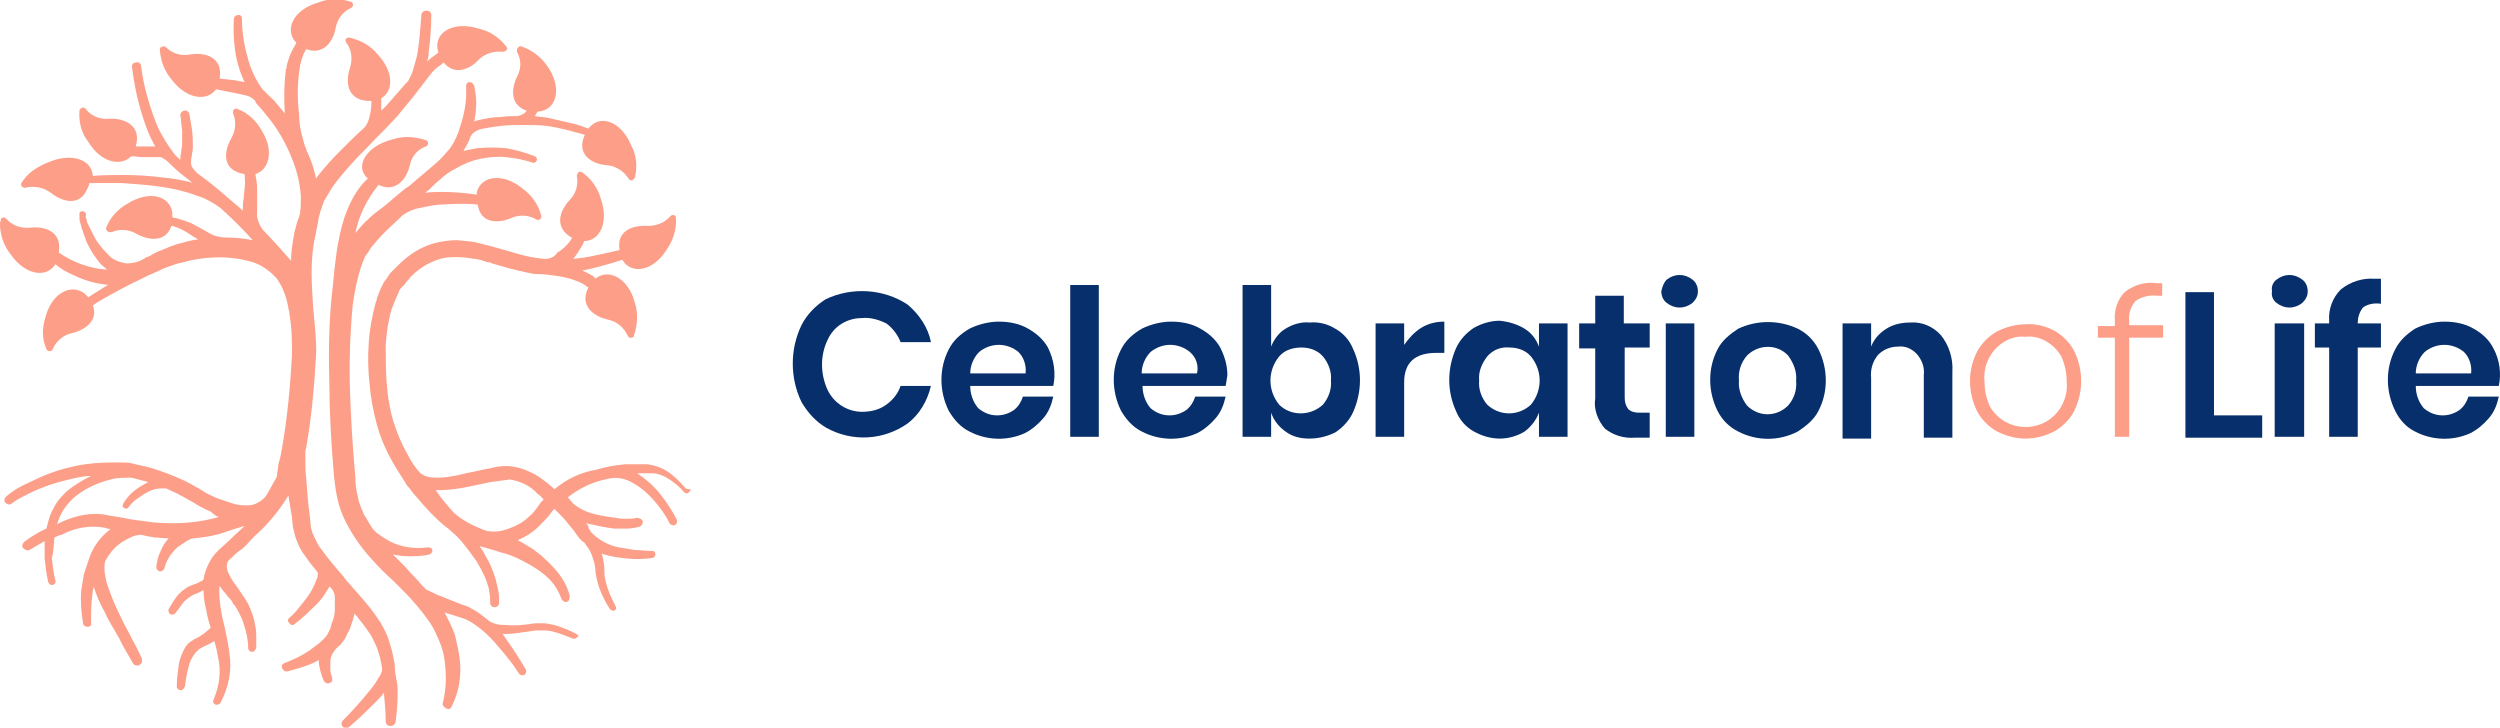 <?xml version="1.0" encoding="utf-8"?>
<!-- Generator: Adobe Illustrator 24.2.3, SVG Export Plug-In . SVG Version: 6.00 Build 0)  -->
<svg version="1.1" id="Layer_1" xmlns="http://www.w3.org/2000/svg" xmlns:xlink="http://www.w3.org/1999/xlink" x="0px" y="0px"
	 viewBox="0 0 280 81.5" style="enable-background:new 0 0 280 81.5;" xml:space="preserve">
<style type="text/css">
	.st0{fill:#072F6B;}
	.st1{fill:#FC9E88;}
</style>
<g id="Group_10279" transform="translate(0 0)">
	<g id="Group_6" transform="translate(88.766 30.822)">
		<g id="Group_5">
			<path id="Path_38" class="st0" d="M12.9,3.3c1.3,1.1,2.3,2.6,2.6,4.2h-3.4c-0.3-0.8-0.9-1.6-1.6-2.1C9.7,5,8.7,4.7,7.8,4.8
				c-1.7,0-3.2,0.9-3.9,2.5C3.1,9,3.1,11,3.9,12.8c0.7,1.5,2.2,2.5,3.9,2.5c0.9,0,1.9-0.2,2.7-0.8c0.7-0.5,1.3-1.2,1.6-2.1h3.4
				c-0.4,1.7-1.3,3.2-2.6,4.2c-2.7,1.9-6.2,2.1-9.1,0.5c-1.2-0.7-2.1-1.7-2.8-2.9c-1.3-2.7-1.3-5.9,0-8.6c0.6-1.2,1.6-2.2,2.7-2.9
				C6.6,1.3,10.2,1.5,12.9,3.3z"/>
			<path id="Path_39" class="st0" d="M29.2,12.4h-9.3c0,0.9,0.3,1.8,0.9,2.5c0.6,0.5,1.3,0.8,2.1,0.8c0.7,0,1.3-0.2,1.9-0.6
				c0.5-0.4,0.8-0.9,1-1.5h3.4c-0.2,0.9-0.5,1.7-1.1,2.4c-0.6,0.7-1.3,1.3-2.1,1.7c-2,0.9-4.3,0.8-6.2-0.2c-1-0.5-1.7-1.3-2.3-2.3
				c-1.1-2.2-1.1-4.8,0-6.9c0.5-1,1.3-1.7,2.3-2.3c1-0.5,2.2-0.8,3.3-0.8c1.1,0,2.3,0.2,3.3,0.8c0.9,0.5,1.7,1.2,2.2,2.1
				C29.3,9.5,29.5,11,29.2,12.4L29.2,12.4z M25.3,8.6c-0.6-0.5-1.4-0.8-2.2-0.8c-0.8,0-1.6,0.3-2.2,0.8c-0.6,0.6-1,1.5-1,2.4h6.2
				C26.2,10.1,25.9,9.2,25.3,8.6z"/>
			<path id="Path_40" class="st0" d="M34.3,1.1v17h-3.2v-17H34.3z"/>
			<path id="Path_41" class="st0" d="M48.5,12.4h-9.3c0,0.9,0.3,1.8,0.9,2.5c0.6,0.5,1.3,0.8,2.1,0.8c0.7,0,1.3-0.2,1.9-0.6
				c0.5-0.4,0.8-0.9,1-1.5h3.4c-0.2,0.9-0.5,1.7-1.1,2.4c-0.6,0.7-1.3,1.3-2.1,1.7c-2,0.9-4.3,0.8-6.2-0.2c-1-0.5-1.7-1.3-2.3-2.3
				c-1.1-2.2-1.1-4.8,0-6.9c0.5-1,1.3-1.7,2.3-2.3c1-0.5,2.2-0.8,3.3-0.8c1.1,0,2.3,0.2,3.3,0.8c0.9,0.5,1.7,1.2,2.2,2.1
				c0.5,1,0.8,2,0.8,3.1C48.6,11.7,48.6,12,48.5,12.4z M44.5,8.6c-0.6-0.5-1.4-0.8-2.2-0.8c-0.8,0-1.6,0.3-2.2,0.8
				c-0.6,0.6-1,1.5-1,2.4h6.2C45.5,10.1,45.2,9.2,44.5,8.6z"/>
			<path id="Path_42" class="st0" d="M60.8,6c0.9,0.5,1.6,1.3,2,2.3c1,2.2,1,4.7,0,7c-0.4,0.9-1.1,1.7-2,2.3
				C60,18,59,18.3,57.9,18.3c-1,0-1.9-0.2-2.7-0.8c-0.7-0.5-1.3-1.2-1.6-2.1v2.7h-3.2v-17h3.2v6.9c0.3-0.8,0.9-1.6,1.6-2
				C56,5.5,57,5.2,57.9,5.3C59,5.2,60,5.5,60.8,6z M54.5,9.1c-1.3,1.6-1.3,3.8,0,5.4c1.3,1.3,3.5,1.3,4.9,0c0.6-0.7,1-1.7,0.9-2.7
				c0.1-1-0.3-2-0.9-2.7c-0.6-0.7-1.5-1-2.4-1C56,8.1,55.1,8.4,54.5,9.1z"/>
			<path id="Path_43" class="st0" d="M70.4,5.9c0.8-0.5,1.7-0.7,2.6-0.7v3.5h-0.9c-2.4,0-3.6,1.1-3.6,3.3v6.1h-3.2V5.4h3.2v2.4
				C69,7.1,69.6,6.4,70.4,5.9z"/>
			<path id="Path_44" class="st0" d="M82,6c0.8,0.5,1.3,1.2,1.6,2V5.4h3.2v12.7h-3.2v-2.7c-0.3,0.8-0.9,1.6-1.6,2.1
				c-0.8,0.5-1.8,0.8-2.8,0.8c-1,0-2-0.3-2.9-0.8c-0.9-0.5-1.6-1.3-2-2.3c-1-2.2-1-4.7,0-7c0.4-0.9,1.1-1.7,2-2.3
				c0.9-0.5,1.9-0.8,2.9-0.8C80.2,5.2,81.2,5.5,82,6z M77.8,9.1c-0.6,0.8-1,1.7-0.9,2.7c-0.1,1,0.3,2,0.9,2.7c1.4,1.3,3.5,1.3,4.9,0
				c1.3-1.6,1.3-3.8,0-5.4c-0.6-0.7-1.5-1-2.4-1C79.3,8,78.4,8.4,77.8,9.1z"/>
			<path id="Path_45" class="st0" d="M96,15.4v2.8h-1.7c-1.2,0.1-2.4-0.3-3.3-1c-0.8-0.9-1.3-2.2-1.1-3.4V8.2h-1.8V5.4h1.8V2.3h3.2
				v3.1H96v2.7h-2.8v5.6c0,0.5,0.1,0.9,0.4,1.3c0.3,0.3,0.8,0.4,1.2,0.4H96z"/>
			<path id="Path_46" class="st0" d="M97.9,0.5c0.9-0.7,2-0.7,2.9,0c0.4,0.3,0.6,0.8,0.6,1.3c0,0.5-0.2,0.9-0.6,1.3
				c-0.9,0.7-2,0.7-2.9,0c-0.4-0.3-0.6-0.8-0.6-1.3C97.4,1.3,97.6,0.8,97.9,0.5z M101,5.4v12.7h-3.2V5.4H101z"/>
			<path id="Path_47" class="st0" d="M112.6,6c1,0.5,1.8,1.3,2.3,2.3c1.1,2.2,1.1,4.8,0,6.9c-0.5,1-1.4,1.7-2.3,2.3
				c-2.1,1.1-4.6,1.1-6.7,0c-1-0.5-1.8-1.3-2.3-2.3c-1.1-2.2-1.1-4.8,0-6.9c0.5-1,1.4-1.7,2.3-2.3C108,5,110.5,5,112.6,6z M106.9,9
				c-0.7,0.8-1,1.8-0.9,2.8c-0.1,1,0.3,2,0.9,2.8c1.3,1.3,3.3,1.3,4.6,0c0,0,0,0,0,0c0.7-0.8,1-1.8,0.9-2.8c0.1-1-0.3-2-0.9-2.8
				C110.3,7.7,108.2,7.7,106.9,9C106.9,9,106.9,9,106.9,9z"/>
			<path id="Path_48" class="st0" d="M128.6,6.7c0.9,1.1,1.4,2.6,1.3,4.1v7.4h-3.2v-7c0.1-0.9-0.2-1.7-0.8-2.4
				c-0.6-0.6-1.3-0.9-2.1-0.8c-0.8,0-1.6,0.3-2.2,0.9c-0.6,0.7-0.9,1.6-0.8,2.6v6.8h-3.2V5.4h3.2V8c0.3-0.8,0.9-1.5,1.7-2
				c0.8-0.5,1.7-0.7,2.7-0.7C126.4,5.2,127.7,5.7,128.6,6.7z"/>
			<path id="Path_49" class="st1" d="M141.3,6.2c0.9,0.5,1.7,1.3,2.2,2.2c1.1,2.2,1.1,4.7,0,6.9c-0.5,0.9-1.3,1.7-2.2,2.2
				c-1,0.5-2.1,0.8-3.2,0.8c-1.1,0-2.2-0.3-3.2-0.8c-0.9-0.5-1.7-1.3-2.2-2.2c-1.1-2.2-1.1-4.7,0-6.8c0.5-0.9,1.3-1.7,2.2-2.2
				c1-0.5,2.1-0.8,3.2-0.8C139.2,5.4,140.3,5.7,141.3,6.2z M135.8,7.4c-0.7,0.4-1.3,1-1.7,1.7c-0.5,0.9-0.7,1.8-0.6,2.8
				c0,1,0.2,1.9,0.6,2.8c0.4,0.7,1,1.3,1.7,1.7c0.7,0.4,1.5,0.6,2.3,0.6c0.8,0,1.6-0.2,2.3-0.6c0.7-0.4,1.3-1,1.7-1.7
				c0.5-0.9,0.7-1.8,0.6-2.8c0-1-0.2-1.9-0.6-2.8c-0.4-0.7-1-1.3-1.7-1.7c-0.7-0.4-1.5-0.6-2.3-0.5C137.3,6.8,136.5,7,135.8,7.4
				L135.8,7.4z"/>
			<path id="Path_50" class="st0" d="M159.2,15.7h5.4v2.5H156V1.9h3.2L159.2,15.7z"/>
			<path id="Path_51" class="st0" d="M166.2,0.5c0.9-0.7,2-0.7,2.9,0c0.4,0.3,0.6,0.8,0.6,1.3c0,0.5-0.2,0.9-0.6,1.3
				c-0.9,0.7-2,0.7-2.9,0c-0.4-0.3-0.6-0.8-0.5-1.3C165.6,1.3,165.8,0.8,166.2,0.5z M169.3,5.4v12.7H166V5.4H169.3z"/>
			<path id="Path_52" class="st0" d="M175.9,3.6c-0.4,0.5-0.6,1.1-0.6,1.8v0h2.6v2.7h-2.6v10h-3.2v-10h-1.6V5.4h1.6V5.1
				c-0.1-1.3,0.4-2.6,1.3-3.5c1.1-0.9,2.5-1.3,3.8-1.2c0.3,0,0.5,0,0.7,0v2.8C177.2,3.1,176.5,3.2,175.9,3.6z"/>
			<path id="Path_53" class="st0" d="M191.1,12.4h-9.3c0,0.9,0.3,1.8,0.9,2.5c0.6,0.5,1.3,0.8,2.1,0.8c0.7,0,1.3-0.2,1.9-0.6
				c0.5-0.4,0.8-0.9,1-1.5h3.4c-0.2,0.9-0.5,1.7-1.1,2.4c-0.6,0.7-1.3,1.3-2.1,1.7c-2,0.9-4.3,0.8-6.2-0.2c-1-0.5-1.7-1.3-2.2-2.3
				c-1.1-2.2-1.1-4.8,0-6.9c0.5-1,1.3-1.7,2.2-2.3c1-0.5,2.2-0.8,3.3-0.8c1.1,0,2.3,0.2,3.3,0.8c0.9,0.5,1.7,1.2,2.2,2.2
				C191.2,9.5,191.4,11,191.1,12.4L191.1,12.4z M187.2,8.6c-0.6-0.5-1.4-0.8-2.2-0.8c-0.8,0-1.6,0.3-2.2,0.8c-0.6,0.6-1,1.5-1,2.4
				h6.2C188.1,10.1,187.8,9.2,187.2,8.6z"/>
			<path id="Path_54" class="st1" d="M150.4,2.9c0.7-0.5,1.6-0.7,2.4-0.6h0.6V0.9h-0.6c-1.3-0.2-2.6,0.2-3.6,1
				c-0.8,0.8-1.2,2-1.1,3.2v0.6h-1.9V7h1.9v11.1h1.6V7h3.8V5.6h-3.8V5.1C149.6,4.3,149.9,3.5,150.4,2.9z"/>
		</g>
	</g>
	<g id="Group_7" transform="translate(0 0)">
		<path id="Path_55" class="st1" d="M44.2,74.3l-0.1-0.4c-0.1-0.7-0.3-1.4-0.5-2c-0.2-0.8-0.6-1.5-1-2.2c-0.4-0.6-0.8-1.2-1.3-1.8
			c-0.9-1.1-1.8-2.1-2.6-3l-0.2-0.3c-0.9-1-1.8-2.1-2.6-3.2c-0.4-0.5-0.6-1.1-0.9-1.7c-0.1-0.3-0.2-0.6-0.2-0.8l-0.1-1.1
			c-0.2-1.4-0.3-2.8-0.4-4.2c-0.1-0.7-0.1-1.4-0.1-2.1c0-0.1,0-0.2,0-0.4c0-0.1,0-0.2,0-0.3c0,0,0-0.1,0-0.1c0-0.1,0-0.1,0-0.2
			l0.1-0.4c0.6-3.4,0.9-6.8,1.1-10.3c0.1-1.5-0.3-5-0.3-5v0c-0.1-1.6-0.2-3-0.2-4.2c0-1.4,0.1-2.8,0.4-4.1c0.1-0.3,0.1-0.7,0.2-1
			l0.1-0.5c0.1-0.9,0.4-1.7,0.7-2.5c0.3-0.5,0.6-1,0.9-1.5c0.7-1,1.5-1.9,2.3-2.8c0.7-0.8,1.6-1.6,2.3-2.4c0.9-0.9,1.9-1.9,2.8-2.9
			c0.7-0.9,1.5-1.8,2.1-2.6l1.3-1.7c0.4-0.5,0.7-0.9,1.2-1.2c0.2-0.1,0.3-0.3,0.5-0.4c1.1,1.4,2.8,0.9,3.9-0.3
			c0.7-0.7,1.7-1,2.7-0.9c0.2,0,0.4-0.1,0.5-0.3c0-0.1,0-0.2-0.1-0.3c-0.8-1-1.8-1.7-3.1-2c-2.9-0.9-5.2,0.5-4.5,2.7
			c-0.3,0.2-0.5,0.4-0.7,0.5c-0.2,0.2-0.4,0.3-0.6,0.5C48,6.5,48,6.2,48,5.9c0.2-1.4,0.3-2.8,0.3-4.2c0-0.3-0.2-0.5-0.5-0.5
			c-0.1,0-0.3,0-0.4,0.1c-0.1,0.1-0.2,0.2-0.2,0.3c-0.1,1.4-0.2,2.7-0.4,4.1c-0.1,0.7-0.3,1.3-0.5,2c-0.1,0.5-0.4,1-0.6,1.4
			l-0.3,0.3c-0.7,0.8-1.4,1.6-2.1,2.4c-0.2,0.2-0.4,0.4-0.6,0.6c0-0.3,0-0.7,0-1c0-0.1,0-0.3,0-0.4c1.4-0.8,1.4-3-0.4-4.9
			c-0.8-1-1.9-1.6-3.2-1.9c-0.2,0-0.4,0.1-0.4,0.3c0,0.1,0,0.2,0.1,0.3c0.6,0.8,0.7,1.8,0.4,2.8c-0.6,1.8-0.2,3.8,2.4,3.7h0
			c0,0,0,0.1,0,0.1c0,0.7-0.1,1.3-0.3,2c-0.1,0.3-0.2,0.5-0.4,0.8l-0.1,0.1c-0.9,0.8-1.8,1.7-2.7,2.6c-0.9,0.9-1.7,1.8-2.5,2.8
			c-0.1,0.1-0.1,0.2-0.2,0.3c-0.2-1-0.5-1.9-0.9-2.8c-0.1-0.2-0.2-0.3-0.2-0.5c0-0.1-0.1-0.2-0.1-0.2l-0.1-0.3
			c-0.1-0.4-0.2-0.7-0.3-1.1c-0.2-0.8-0.3-1.5-0.3-2.3c-0.2-1.6-0.2-3.1,0-4.7c0.1-0.9,0.3-1.8,0.8-2.6c1.8,0.7,3-0.7,3.3-2.4
			c0.2-1,0.8-1.8,1.7-2.2c0.2-0.1,0.3-0.3,0.2-0.5c0-0.1-0.1-0.2-0.2-0.2c-1.2-0.4-2.5-0.4-3.7,0.1c-2.8,0.8-3.8,3.1-2.4,4.5
			c-0.1,0.2-0.3,0.5-0.4,0.7c-0.2,0.4-0.4,0.8-0.5,1.2c-0.1,0.2-0.1,0.4-0.2,0.7c0,0.1,0,0.3-0.1,0.4L32,8c-0.2,1.6-0.2,3.1-0.1,4.7
			c-0.3-0.4-0.7-0.8-1-1.2c-0.2-0.3-0.5-0.5-0.8-0.8c-0.2-0.2-0.5-0.5-0.7-0.7c-0.8-1.1-1.4-2.4-1.7-3.7c-0.4-1.4-0.6-2.8-0.6-4.2
			c0-0.3-0.2-0.5-0.5-0.4c-0.2,0-0.4,0.2-0.4,0.4c-0.1,1.5,0,3,0.3,4.5c0.2,0.9,0.5,1.8,0.9,2.6c-0.4-0.1-0.7-0.1-1-0.2l-1.8-0.2
			c0.4-2.3-1.5-3-3.3-2.7c-1,0.2-2-0.1-2.7-0.8c-0.2-0.2-0.4-0.1-0.6,0c-0.1,0.1-0.1,0.2-0.1,0.3c0.1,1.2,0.5,2.4,1.4,3.4
			c1.6,2.1,3.9,2.4,4.9,1l2,0.4c0.5,0.1,1,0.2,1.4,0.3c0.4,0.1,0.7,0.3,1,0.6l0,0l0,0c0,0,0,0,0,0l0,0.1c0.1,0.2,0.3,0.4,0.4,0.5
			c0.2,0.2,0.4,0.5,0.6,0.7c0.4,0.5,0.9,1.1,1.3,1.7c0.8,1.2,1.4,2.4,1.9,3.7c0.5,1.3,0.8,2.6,0.9,4c0,0.6,0,1.3-0.1,1.9
			c0,0.1-0.1,0.3-0.1,0.4l-0.2,0.5c-0.1,0.4-0.2,0.8-0.3,1.1c-0.2,1.1-0.4,2.2-0.4,3.3c-2.1-2.4-3.2-3.5-3.2-3.5
			c-0.4-0.6-0.7-1.3-0.6-2c0-0.4,0-0.9,0-1.3c0-0.4,0-0.8,0-1.3c0-0.5-0.1-1.1-0.2-1.6c1.6-0.5,2.1-2.7,0.7-4.9
			c-0.6-1.1-1.6-2-2.7-2.4c-0.2-0.1-0.4,0-0.5,0.2c0,0.1,0,0.2,0,0.3c0.4,0.9,0.3,1.9-0.2,2.8c-0.9,1.6-1,3.6,1.5,4
			c0,0.5,0.1,1,0,1.5c0,0.4-0.1,0.8-0.1,1.2c-0.1,0.4-0.1,0.9-0.1,1.4c0,0-0.4-0.4-0.8-0.7c-1.6-1.4-2.9-2.5-4.3-3.5
			c0,0-0.8-0.7-0.7-1.2c0-0.3,0-0.5,0.1-0.8l0-0.2c0.1-0.3,0.1-0.5,0.1-0.8c0-0.6,0-1.2-0.1-1.9c-0.1-0.6-0.2-1.2-0.3-1.8
			c-0.1-0.2-0.3-0.4-0.6-0.3c-0.1,0-0.2,0.1-0.3,0.2c-0.1,0.1-0.1,0.2-0.1,0.3c0.1,0.5,0.1,1.1,0.2,1.7c0,0.6,0,1.1,0,1.7
			c0,0.2-0.1,0.4-0.1,0.6l0,0.2c-0.1,0.2-0.1,0.5-0.1,0.8c-0.2-0.2-0.5-0.4-0.7-0.7c-0.7-0.9-1.3-1.9-1.8-2.9
			c-0.9-2.2-1.6-4.5-1.9-6.9c0-0.3-0.3-0.5-0.6-0.4c-0.3,0-0.5,0.3-0.4,0.6c0.3,2.5,0.9,4.9,1.8,7.2c0.2,0.5,0.5,1.1,0.8,1.6l-0.2,0
			l-0.1,0c-0.2,0-0.5,0-0.7,0c-0.4,0-0.8,0-1.2,0c0.7-2.3-1.2-3.2-3-3.1c-1,0.1-2-0.3-2.6-1.1c-0.1-0.2-0.4-0.2-0.6,0
			c-0.1,0.1-0.1,0.1-0.1,0.2c-0.1,1.2,0.2,2.5,1,3.5c1.4,2.3,3.6,2.8,4.8,1.6c0.1,0,0.2,0,0.3,0c0.5,0.1,1,0.1,1.5,0.1
			c0.3,0,0.6,0,0.9,0c0.2,0,0.4,0,0.6,0c0.3,0.1,0.7,0.4,0.9,0.6c0,0,0.8,0.8,1.3,1.2l0.5,0.4c0.3,0.2,0.6,0.5,0.9,0.7l0.1,0
			c-1.1-0.3-2.2-0.5-3.3-0.6c-1.5-0.2-3-0.3-4.5-0.3c-1.2,0-2.3,0-3.5,0.1c-0.1-1.8-2.3-2.6-4.8-1.6C4,18.7,3,19.5,2.4,20.5
			c-0.1,0.2,0,0.4,0.2,0.5c0.1,0,0.2,0.1,0.3,0c1-0.2,2,0,2.8,0.6c1.4,1.1,3.3,1.5,4.1-0.5c0.1-0.2,0.2-0.4,0.2-0.6
			c1.2,0,2.4,0,3.6,0c1.4,0.1,2.9,0.2,4.3,0.4c1.4,0.2,2.8,0.5,4.1,1c1,0.3,1.9,0.8,2.7,1.4c1,0.9,1.8,1.7,1.8,1.7
			c0.6,0.6,1.2,1.2,1.8,1.9c-1-0.2-2-0.3-3-0.3c-0.5,0-1-0.1-1.5-0.3c-0.6-0.3-1.2-0.7-2-1.1c-0.7-0.4-1.5-0.6-2.2-0.8
			c-0.1,0-0.2,0-0.3-0.1c0-0.3,0-0.5,0-0.5c-0.3-1.9-2.6-2.5-5-1c-1.1,0.6-2,1.6-2.4,2.7c-0.1,0.2,0.1,0.4,0.3,0.5
			c0.1,0,0.2,0,0.3,0c0.9-0.4,2-0.3,2.8,0.2c1.5,0.8,3.3,0.9,3.9-0.9c0,0,0.1,0,0.1,0c0.7,0.2,1.3,0.5,1.9,0.9
			c0.3,0.2,0.6,0.4,1,0.6c-0.7,0.1-1.5,0.3-2.2,0.5c-0.7,0.2-1.4,0.5-2.1,0.8c-0.3,0.1-0.7,0.3-1,0.5c-0.1,0.1-0.3,0.1-0.4,0.2
			c0,0-0.1,0-0.1,0l0,0c-0.7,0.5-1.4,0.7-2.2,0.7c-0.8-0.1-1.6-0.4-2.1-1c-0.6-0.6-1.2-1.3-1.6-2.1c-0.2-0.4-0.4-0.8-0.6-1.2
			c-0.1-0.2-0.2-0.4-0.2-0.6l-0.1-0.3l0-0.2l0-0.1l0,0c0-0.1,0,0.1,0,0.2c0.1-0.2,0-0.4-0.2-0.5c0,0,0,0,0,0c-0.2-0.1-0.5,0-0.5,0.2
			c0,0.1,0,0.2,0,0.3l0,0.1l0,0.1l0,0.2l0.1,0.4c0.1,0.2,0.1,0.5,0.2,0.7c0.2,0.5,0.3,0.9,0.5,1.4c0.4,0.9,1,1.8,1.6,2.5
			c0.2,0.2,0.5,0.4,0.7,0.6c-1.9-0.1-3.8-0.8-5.4-1.9c0-0.1,0-0.2,0-0.2c0.3-2.1-1.5-2.8-3.2-2.6c-1,0.1-2-0.2-2.7-1
			c-0.2-0.2-0.4-0.2-0.6,0C0.1,24.8,0,24.9,0,25c0,1.3,0.4,2.5,1.2,3.5c1.6,2.3,4,2.7,5,1.1c0.6,0.5,1.3,0.9,2,1.2
			c1.2,0.6,2.6,1,3.9,1.1c-0.5,0.3-1.1,0.7-1.6,1c-0.2,0.1-0.4,0.3-0.6,0.4c-0.2-0.2-0.4-0.4-0.4-0.4c-1.5-1.2-3.7-0.1-4.4,2.6
			c-0.4,1.2-0.4,2.5,0.1,3.6c0.1,0.2,0.3,0.3,0.5,0.2c0.1,0,0.2-0.1,0.2-0.2c0.4-0.9,1.2-1.6,2.2-1.8c1.6-0.4,2.9-1.5,2.3-3.1
			c0.2-0.1,0.4-0.3,0.6-0.4c1.7-1,3.4-1.9,5.1-2.7h0l0,0c0,0,0,0,0,0c0.2-0.1,0.4-0.2,0.6-0.3l0.5-0.2c0.1-0.1,0.3-0.1,0.4-0.2
			c0.3-0.1,0.6-0.3,0.9-0.4c0.6-0.2,1.3-0.5,1.9-0.6c2.5-0.7,5.2-0.8,7.7-0.1c1.1,0.3,2.1,1,2.9,1.9c0.7,1,1.1,2.1,1.3,3.3v0v0
			c0,0,0,0,0,0c0,0.1,0,0.2,0.1,0.3c0,0,0,0.1,0,0.2c0,0,0,0,0,0.1c0.3,1.6,0.3,3.1,0.3,4.7c-0.2,3.5-0.5,6.9-1.1,10.3
			c-0.1,0.6-0.2,1.2-0.4,1.8L31,53.4l-1,1.8c-0.2,0.4-0.5,0.7-0.8,0.9c-0.4,0.3-0.9,0.5-1.4,0.5c-0.6,0-1.1,0-1.7-0.2
			c-0.6-0.2-1.2-0.4-1.8-0.6c-0.6-0.3-1.2-0.5-1.7-0.9l-0.9-0.5c-0.3-0.2-0.6-0.3-0.9-0.5c-1.3-0.6-2.6-1.1-3.9-1.5
			c-0.7-0.2-1.4-0.3-2.1-0.5c-0.4-0.1-0.7-0.1-1.1-0.1c-0.2,0-0.4,0-0.6,0l-0.5,0c-1.4,0-2.8,0.1-4.2,0.4c-1.4,0.3-2.7,0.7-4,1.3
			c-0.6,0.3-1.3,0.6-1.9,0.9c-0.6,0.3-1.2,0.7-1.8,1.2c-0.2,0.2-0.3,0.5-0.1,0.7c0.2,0.2,0.5,0.3,0.7,0.1l0,0c0.5-0.4,1.1-0.7,1.7-1
			c0.6-0.3,1.2-0.6,1.8-0.8c1.2-0.5,2.5-0.8,3.8-1.1c0.5-0.1,1.1-0.2,1.6-0.2c-1,0.5-2,1.1-2.8,1.8c-0.3,0.3-0.7,0.7-0.9,1
			c-0.3,0.4-0.5,0.8-0.7,1.2c-0.3,0.6-0.4,1.2-0.6,1.9c-0.9,0.4-1.7,0.9-2.5,1.5c-0.2,0.2-0.3,0.5-0.1,0.7c0.2,0.2,0.5,0.3,0.7,0.2
			c0.5-0.3,1.2-0.7,1.7-1c0,0.7,0,1.4,0,2c0.1,0.9,0.2,1.7,0.4,2.6c0.1,0.2,0.3,0.4,0.5,0.3c0.2,0,0.4-0.3,0.3-0.5c0,0,0,0,0,0v0
			c-0.2-0.8-0.3-1.6-0.4-2.5C6,61.9,6,61,6.1,60.2c0.6-0.3,0.8-0.3,0.8-0.3c1.5-0.8,3.2-1.1,4.8-0.8c0.2,0.1,0.5,0.1,0.7,0.2
			c-0.1,0-0.1,0.1-0.2,0.1c-1,0.8-1.8,1.9-2.2,3.1c-0.2,0.6-0.4,1.2-0.6,1.8c-0.1,0.6-0.2,1.2-0.3,1.8c-0.1,1.2,0,2.5,0.2,3.7
			c0,0.2,0.2,0.4,0.5,0.4l0,0c0.3,0,0.5-0.2,0.4-0.5c0-1.2,0-2.3,0.2-3.5c0-0.2,0.1-0.3,0.1-0.5c0.3,1,0.7,1.9,1.2,2.8
			c0.4,0.9,0.9,1.7,1.6,2.9l0.4,0.8c0.4,0.7,0.8,1.4,1.2,2.1c0.1,0.2,0.4,0.3,0.7,0.2c0.1-0.1,0.2-0.2,0.3-0.3c0-0.1,0-0.3,0-0.4
			c-0.3-0.7-0.7-1.5-1.1-2.2l-0.4-0.8C14,70.1,13.5,69.1,13,68c-0.4-0.9-0.8-1.9-1.1-2.9c-0.1-0.5-0.2-1-0.2-1.4
			c0-0.3,0-0.6,0.1-0.9c0.4-0.7,0.9-1.4,1.6-1.9c0.4-0.3,0.8-0.5,1.2-0.7c0.4-0.2,0.8-0.3,1.2-0.3c0.2,0,0.3,0.1,0.5,0.1
			c0.3,0.1,0.6,0.1,1,0.2c0.5,0,1,0.1,1.6,0.1c-0.4,0.4-0.7,0.9-0.9,1.4c-0.3,0.6-0.4,1.1-0.5,1.8c0,0.2,0.1,0.4,0.4,0.5
			c0.2,0,0.4-0.1,0.5-0.3c0.1-0.5,0.3-0.9,0.6-1.4c0.3-0.4,0.6-0.8,1-1.1c0,0,0.1-0.1,0.2-0.1l0.1-0.1c0.1-0.1,0.2-0.1,0.3-0.2
			c0.3-0.2,0.6-0.4,1-0.5c1.2-0.1,2.5-0.3,3.6-0.7c0.8-0.3,1.6-0.5,2.2-0.7c-0.5,0.5-1.1,1-1.6,1.5l-0.2,0.2c-0.3,0.3-0.7,0.6-1,0.9
			c-0.4,0.4-0.7,0.7-1,1.2c-0.4,0.7-0.7,1.4-0.8,2.2c-0.1,0.1-0.2,0.2-0.3,0.2c-0.3,0.2-0.6,0.3-0.9,0.4l-0.5,0.2
			c-0.5,0.3-1,0.7-1.3,1.1c-0.3,0.4-0.6,0.9-0.9,1.4c-0.1,0.2,0,0.5,0.2,0.6c0.2,0.1,0.5,0,0.6-0.2c0.3-0.4,0.6-0.8,0.9-1.2
			c0.3-0.3,0.7-0.6,1.1-0.8c0.2-0.1,0.3-0.1,0.5-0.2c0.2-0.1,0.4-0.2,0.6-0.3c0,0.7,0.1,1.5,0.3,2.2c0.1,0.7,0.3,1.4,0.5,2
			c0,0-0.1,0.1-0.1,0.1c-0.2,0.2-0.5,0.4-0.7,0.6c-0.3,0.2-0.5,0.3-0.8,0.5l-0.1,0l-0.3,0.2c-0.1,0.1-0.2,0.1-0.3,0.2
			c-0.2,0.1-0.3,0.3-0.5,0.5c-0.4,0.7-0.7,1.4-0.8,2.2c-0.1,0.7-0.2,1.5-0.2,2.3c0,0.2,0.2,0.4,0.4,0.4c0.1,0,0.2,0,0.3-0.1
			c0.1-0.1,0.1-0.2,0.2-0.3c0.1-0.7,0.2-1.4,0.4-2.1c0.1-0.6,0.4-1.2,0.8-1.7c0.1-0.1,0.2-0.2,0.3-0.3c0,0,0.1-0.1,0.1-0.1l0.2-0.1
			c0.3-0.2,0.6-0.3,1-0.5c0.2-0.1,0.3-0.2,0.5-0.3c0.2,0.6,0.3,1.1,0.4,1.7c0.4,1.6,0.2,3.3-0.5,4.9c-0.1,0.2,0,0.4,0.2,0.5
			c0.2,0.1,0.5,0,0.6-0.2c0.9-1.7,1.3-3.6,1-5.5c-0.1-0.9-0.3-1.9-0.5-2.8c-0.2-0.8-0.4-1.6-0.5-2.4c-0.1-0.8-0.2-1.6-0.1-2.4
			c0.2,0.3,0.4,0.6,0.6,0.8l0.4,0.5c0.2,0.2,0.4,0.4,0.5,0.7c0.3,0.3,0.5,0.7,0.7,1.1c0.2,0.4,0.4,0.8,0.5,1.2
			c0.3,0.9,0.5,1.8,0.5,2.7c0,0.2,0.2,0.4,0.4,0.4c0.1,0,0.3,0,0.3-0.1c0.1-0.1,0.1-0.2,0.2-0.3c0-0.5,0-1,0-1.5
			c0-0.5-0.1-1-0.2-1.5c-0.1-0.5-0.3-1-0.5-1.5c-0.2-0.5-0.5-1-0.8-1.4c-0.2-0.3-0.4-0.6-0.6-0.9c-0.3-0.4-0.7-0.9-0.9-1.4
			c-0.2-0.3-0.3-0.7-0.3-1l0,0c0-0.3,0.1-0.6,0.4-0.8c0.3-0.3,0.6-0.6,1-0.9l0.3-0.2c0.6-0.5,1.2-1.3,1.8-1.8
			c1.3-1.2,2.5-2.7,3.4-4.2c0.1,0.7,0.3,1.8,0.4,2.4l0.1,1.1c0.1,0.4,0.2,0.8,0.3,1.2c0.3,0.8,0.6,1.5,1.1,2.1
			c0.4,0.6,0.8,1.1,1.3,1.7c0,0,0,0.1,0.1,0.1c0,0,0,0.1,0,0.1c0,0.2,0,0.4-0.1,0.6c-0.2,0.5-0.4,1-0.7,1.5c-0.3,0.5-0.7,1-1.1,1.5
			c-0.4,0.5-0.8,1-1.3,1.4c-0.2,0.2-0.2,0.4,0,0.6c0.1,0.1,0.2,0.2,0.3,0.2c0.1,0,0.2,0,0.3-0.1c0.5-0.4,1-0.8,1.5-1.3
			c0.5-0.5,1-0.9,1.4-1.4c0.4-0.5,0.7-1,1-1.5c0.4,0.3,0.6,0.8,0.6,1.2c0,0.5,0,0.9,0,1.4c0,0.5-0.1,0.9-0.3,1.4
			c-0.1,0.2-0.1,0.4-0.2,0.7l-0.3,0.6c-0.2,0.4-0.6,0.7-0.9,1c-0.4,0.3-0.8,0.6-1.2,0.9c-0.9,0.6-1.8,1-2.8,1.4c0,0,0,0,0,0
			c-0.2,0.1-0.3,0.3-0.2,0.5c0,0.1,0.1,0.2,0.2,0.3c0.1,0.1,0.2,0.1,0.4,0.1c1.1-0.3,2.2-0.6,3.2-1.1c0.1-0.1,0.2-0.1,0.3-0.2
			c0,0,0,0.1,0,0.1c0,0.4,0.1,0.8,0.2,1.2c0.1,0.4,0.2,0.7,0.4,1.1c0.1,0.2,0.4,0.3,0.6,0.2c0.1,0,0.2-0.1,0.3-0.2
			c0-0.1,0-0.2,0-0.4c-0.1-0.3-0.2-0.6-0.2-0.9c0-0.3,0-0.6,0-0.9c0-0.3,0.1-0.6,0.2-0.8c0.1-0.2,0.3-0.5,0.5-0.7
			c0,0,0.1-0.1,0.1-0.1c0,0,0,0,0,0c0,0,0.1-0.1,0.1-0.1c0.1-0.1,0.3-0.2,0.4-0.4l0.3-0.4l0.2-0.4c0.1-0.3,0.3-0.5,0.4-0.8
			c0.2-0.6,0.4-1.1,0.5-1.7l0,0c0.1,0.2,0.3,0.3,0.4,0.5c0.4,0.5,0.9,1.1,1.2,1.6c0.4,0.5,0.6,1.1,0.9,1.7c0.3,0.8,0.5,1.6,0.6,2.4
			c0,0.1,0,0.1,0,0.2c-0.1,0.3-0.2,0.6-0.4,0.8c-0.3,0.6-0.7,1.1-1.2,1.7c-0.9,1.1-1.8,2.1-2.8,3.1c-0.2,0.2-0.2,0.5,0,0.7
			c0.1,0.1,0.2,0.2,0.3,0.2h0c0.1,0,0.2,0,0.3-0.1c1.1-0.9,2.1-1.9,3.1-2.9c0.3-0.3,0.6-0.6,0.9-1c0.1,1.2,0.2,2.2,0.2,3.2
			c0,0.3,0.2,0.5,0.5,0.5c0.1,0,0.3,0,0.4-0.1c0.1-0.1,0.2-0.2,0.2-0.3c0.2-1.4,0.3-2.9,0.2-4.3C44.3,75.7,44.2,75,44.2,74.3z
			 M24.5,57.9c-1.7,0.5-3.4,0.7-5.2,0.7c0,0-1.9,0-2.9-0.2c-0.8-0.1-1.7-0.2-2.6-0.4c-0.6-0.1-1.2-0.2-1.8-0.3c0,0-2.3-0.7-5.6,1
			c0.3-1.1,0.9-2,1.7-2.8c1.2-1.1,2.7-1.8,4.3-2.2c0.7-0.2,1.5-0.2,2.3-0.2c0.5,0.1,1.1,0.3,1.6,0.4c0.1,0,0.2,0.1,0.3,0.1
			c-0.6,0.3-1.1,0.6-1.6,1c-0.5,0.4-0.9,0.9-1.2,1.4c-0.1,0.2-0.1,0.4,0.1,0.5c0.2,0.1,0.4,0.1,0.5-0.1l0,0c0.3-0.4,0.7-0.8,1.2-1.1
			c0.4-0.3,0.9-0.6,1.4-0.8c0.5-0.2,1-0.2,1.5-0.2c0,0,0.1,0,0.1,0c0.4,0.2,0.9,0.4,1.3,0.6c0.3,0.2,0.6,0.3,0.9,0.5l0.9,0.5
			c0.6,0.4,1.2,0.7,1.9,1C23.9,57.6,24.2,57.8,24.5,57.9L24.5,57.9z"/>
		<path id="Path_56" class="st1" d="M64.7,71.1c-0.8-0.5-1.7-0.8-2.6-1.1c-0.5-0.1-0.9-0.2-1.4-0.2c-0.5,0-0.9,0-1.4,0.1
			c-0.8,0.1-1.7,0.2-2.5,0.1c-0.4,0-0.8,0-1.2-0.1c-0.3-0.1-0.7-0.2-1-0.5c0,0-0.5-0.4-0.9-0.7c-0.3-0.2-0.6-0.4-1-0.6
			c-0.3-0.2-0.7-0.3-1-0.4l-2-0.8c-0.6-0.2-1.2-0.5-1.8-0.8c-0.1,0-0.2-0.1-0.2-0.1l-0.4-0.4c-0.2-0.2-0.4-0.5-0.6-0.7
			c-0.4-0.4-0.8-0.8-1.2-1.3c-0.5-0.5-1-1-1.5-1.5c0.5,0.1,1.1,0.2,1.7,0.2c0.8,0,1.6,0,2.4-0.2c0.2-0.1,0.4-0.3,0.3-0.5
			c0-0.2-0.2-0.3-0.5-0.3h0c-0.7,0.1-1.4,0.1-2.1,0c-0.7-0.1-1.4-0.3-2-0.6c-0.6-0.3-1.2-0.7-1.7-1.1c-0.2-0.2-0.4-0.4-0.5-0.6
			c-0.3-0.4-0.5-0.9-0.8-1.3c-0.3-0.7-0.6-1.3-0.7-2c-0.2-0.7-0.3-1.5-0.3-2.2c-0.3-3.4-0.5-6.6-0.6-9.7c-0.1-3.2,0-6.4,0.3-9.6
			c0.2-1.5,0.5-3,1-4.5c0.1-0.3,0.3-0.7,0.4-1c0.1-0.1,0.2-0.3,0.3-0.4c0.1-0.1,0.1-0.2,0.2-0.3l0.1-0.2c0.5-0.6,1-1.2,1.5-1.7
			c0.7-0.7,1.4-1.3,2.1-2c0.6-0.4,1.2-0.7,1.9-0.8c0.9-0.2,1.8-0.4,2.7-0.4c1.3-0.1,2.6-0.1,3.8,0c0.3,2.1,2.2,2.2,3.8,1.5
			c0.9-0.4,2-0.3,2.8,0.2c0.2,0.1,0.4,0,0.5-0.2c0-0.1,0.1-0.2,0-0.3c-0.3-1.2-1.1-2.3-2.1-3c-2.2-1.8-4.6-1.4-5.1,0.4
			c0,0,0,0.1,0,0.3c-1.3-0.2-2.6-0.3-3.9-0.3c-0.6,0-1.3,0-1.9,0.1l0.5-0.4c0.4-0.4,0.8-0.8,1.2-1.1c0.5-0.5,1.1-0.9,1.7-1.2
			c0.8-0.5,1.8-0.9,2.7-1.1c1-0.2,2-0.3,3-0.2c1,0.1,2,0.3,2.9,0.6l0,0c0.2,0.1,0.4,0,0.5-0.2c0.1-0.2,0-0.4-0.2-0.5c0,0,0,0,0,0
			c-1-0.4-2.1-0.7-3.2-0.9c-1.1-0.1-2.2-0.1-3.3,0c-0.5,0.1-1,0.2-1.5,0.3c0.3-0.5,0.6-1,0.8-1.6c0.1-0.2,0.2-0.3,0.3-0.4
			c0.2-0.2,0.5-0.3,0.7-0.4c0.8-0.2,1.6-0.3,2.4-0.4c0.8-0.1,1.6-0.1,2.6-0.1c0.8,0,1.7,0,2.5,0.1c0.8,0.1,1.7,0.3,2.5,0.5
			c0.6,0.2,1.2,0.3,1.8,0.5c-1,2.1,0.7,3.3,2.5,3.4c1,0.1,1.9,0.7,2.4,1.5c0.1,0.2,0.4,0.3,0.5,0.1c0.1,0,0.1-0.1,0.2-0.2
			c0.3-1.2,0.2-2.5-0.4-3.6c-1.1-2.7-3.5-3.6-4.8-1.9c-0.6-0.2-1.3-0.5-1.9-0.6c-0.9-0.2-1.7-0.4-2.6-0.6c-0.4-0.1-1.1-0.1-1.5-0.2
			c0.1-0.2,0.2-0.3,0.3-0.5c2.2-0.1,2.8-2.7,1.1-5.1c-0.7-1-1.7-1.8-2.9-2.2c-0.2-0.1-0.4,0.1-0.5,0.3c0,0.1,0,0.2,0,0.3
			c0.5,0.9,0.5,1.9,0,2.8c-0.7,1.5-0.7,3.2,1.1,3.8c0,0-0.1,0.1-0.1,0.1c-0.2,0.3-0.6,0.4-0.9,0.5c-0.7,0-1.2,0-1.9,0.1
			c-0.9,0-1.9,0.2-2.7,0.4c-0.1,0-0.2,0.1-0.3,0.1c0.1-0.3,0.2-1.1,0.2-1.4c0.1-0.9,0-1.7-0.2-2.6c-0.1-0.2-0.2-0.4-0.5-0.4h0
			c-0.3,0-0.4,0.2-0.4,0.5c0.1,1.6-0.2,3.1-0.7,4.6c-0.1,0.2-0.1,0.4-0.2,0.6c-0.1,0.2-0.1,0.3-0.2,0.5c-0.2,0.4-0.4,0.8-0.7,1.2
			c-0.5,0.6-1,1.2-1.6,1.7c-0.9,0.8-1.8,1.5-2.7,2.3c-0.2,0.2-0.5,0.4-0.7,0.5c-0.5,0.4-1.9,1.6-1.9,1.6c-0.8,0.7-1.5,1.1-2.1,1.7
			c-0.6,0.5-1.1,1.1-1.6,1.7c0.4-2,1.3-3.8,2.6-5.4c1.8,0.9,3.1-0.5,3.5-2.2c0.2-1,0.9-1.8,1.8-2.1c0.2-0.1,0.3-0.3,0.2-0.5
			c0-0.1-0.1-0.2-0.2-0.2c-1.2-0.4-2.5-0.5-3.7-0.1c-2.9,0.7-4.4,3-2.8,4.4c0,0-2.4,1.8-3.3,7.1c0,0-0.2,0.3-0.8,6.6
			c-0.3,3.3-0.3,6.5-0.2,9.8c0,2.9,0.2,6.1,0.5,9.8c0.1,0.9,0.2,1.7,0.4,2.6c0.2,0.9,0.5,1.7,0.9,2.5c0.8,1.6,1.8,3,3,4.3
			c0.7,0.8,1.5,1.6,2.3,2.3c0.4,0.4,0.8,0.8,1.2,1.2c1.1,1.1,2.1,2.3,3,3.6c0.4,0.6,0.7,1.3,1,2c0.3,0.7,0.5,1.4,0.6,2.2
			c0.2,1.6,0.2,3.1-0.2,4.7c-0.1,0.2,0.1,0.5,0.3,0.6c0.1,0,0.1,0.1,0.2,0.1c0.1,0,0.1,0,0.2,0c0.1,0,0.2-0.1,0.3-0.3
			c0.8-1.6,1.1-3.4,0.9-5.2c-0.1-0.9-0.3-1.7-0.5-2.6c-0.1-0.4-0.3-0.8-0.5-1.3c-0.2-0.4-0.4-0.8-0.6-1.2c0-0.1-0.1-0.1-0.1-0.2
			l1.3,0.4c0.3,0.1,0.6,0.2,0.9,0.3c0.3,0.1,0.6,0.3,0.8,0.4c1.1,0.7,2.1,1.6,2.9,2.6c0.9,1,1.7,2,2.4,3.1c0.1,0.2,0.4,0.3,0.6,0.2
			c0.2-0.1,0.3-0.4,0.2-0.6c0,0,0,0,0,0c-0.7-1.2-1.4-2.3-2.2-3.4c-0.1-0.2-0.3-0.4-0.4-0.6c0.1,0,0.3,0,0.4,0
			c0.9,0,1.8-0.2,2.7-0.3c0.4-0.1,0.8-0.1,1.2-0.1c0.4,0,0.8,0,1.2,0.1c0.8,0.2,1.6,0.5,2.3,0.8c0.2,0.1,0.5,0,0.6-0.2
			c0.1-0.1,0.1-0.2,0-0.3C64.8,71.3,64.8,71.2,64.7,71.1z"/>
		<path id="Path_57" class="st1" d="M76.7,54.6c-0.5-0.6-1.1-1.2-1.8-1.7c-0.7-0.5-1.6-0.8-2.4-0.9C71.7,52,70.8,52,70,52
			c-1.1,0.1-2.2,0.3-3.2,0.6c-1.7,0.3-3.3,1-4.7,2.2c-0.4-0.4-0.8-0.7-1.2-1c-0.6-0.5-1.2-0.8-1.9-1.1c-0.7-0.3-1.5-0.5-2.3-0.5
			c-0.7,0-1.3,0.1-2,0.3l-0.1,0c-0.6,0.1-1.3,0.3-1.9,0.4s-1.2,0.3-1.8,0.4c-0.6,0.1-1.2,0.2-1.8,0.2c-0.5,0-1,0-1.5-0.2
			c-0.2-0.1-0.4-0.2-0.5-0.3c-0.6-0.6-1.1-1.4-1.5-2.2c-0.7-1.2-1.2-2.5-1.6-3.8c-0.4-1.4-0.6-2.8-0.7-4.2c-0.1-1.4-0.1-2.8-0.1-4.2
			c0.1-1.4,0.3-2.8,0.7-4.1l0.1-0.2c0-0.1,0.1-0.2,0.1-0.3l0.3-0.7c0,0,0-0.1,0.1-0.2l0.2-0.5c0-0.1,0.1-0.1,0.1-0.2
			c0-0.1,0.1-0.1,0.1-0.1l0.1-0.1c0.1-0.1,0.1-0.2,0.2-0.2l0.3-0.4c0.1-0.1,0.1-0.2,0.2-0.2L46,31c0.5-0.5,1-0.9,1.5-1.2
			c0.5-0.3,1.1-0.6,1.8-0.8c0.6-0.2,1.3-0.2,1.9-0.2c0.7,0,1.4,0.1,2,0.2c0.2,0,0.4,0.1,0.6,0.1c0.1,0,0.2,0.1,0.3,0.1
			c0.3,0.1,0.5,0.2,0.8,0.2l0.2,0.1c0.7,0.2,1.4,0.4,2.1,0.6c0.9,0.2,1.6,0.4,2.2,0.5c0.4,0.1,0.7,0.1,1,0.1c0,0,0,0,0,0l0.1,0
			l0.1,0c1.1,0.1,2.1,0.2,3.2,0.5c0.6,0.2,1.3,0.4,1.8,0.8c0.1,0.1,0.2,0.1,0.3,0.2c-1,1.9,0.4,3.2,2.2,3.6c1,0.2,1.8,0.9,2.2,1.8
			c0.1,0.2,0.3,0.3,0.5,0.2c0.1,0,0.2-0.1,0.2-0.2c0.4-1.2,0.5-2.5,0.1-3.7c-0.7-2.7-2.9-3.9-4.4-2.7c-0.1-0.1-0.2-0.2-0.3-0.3
			c-0.4-0.2-0.7-0.4-1.2-0.6c1.1-0.2,2.6-0.6,4.5-1.2c1,1.7,3.5,1.3,5-1.2c0.7-1,1.1-2.3,1-3.5c0-0.2-0.2-0.4-0.4-0.3
			c-0.1,0-0.2,0.1-0.2,0.1c-0.7,0.8-1.6,1.1-2.6,1.1c-1.7-0.1-3.5,0.6-3.1,2.7c-0.8,0.2-1.7,0.4-2.7,0.6c-0.8,0.2-1.6,0.3-2.5,0.4
			c0.4-0.5,0.7-1,1-1.5c0.1-0.2,0.2-0.3,0.2-0.5c1.8,0,2.8-2.1,1.9-4.7c-0.3-1.2-1.1-2.3-2.1-3c-0.2-0.1-0.4-0.1-0.5,0.1
			c0,0.1-0.1,0.2-0.1,0.3c0.2,1-0.1,2-0.8,2.7c-1.2,1.3-1.7,3.1,0.2,4.2c0,0,0,0,0.1,0l0,0c-0.4,0.7-1,1.3-1.7,1.7
			C62.1,28.8,61.6,29,61,29c-1.1-0.1-2.1-0.3-3.1-0.6c-0.7-0.2-1.4-0.4-2.1-0.6c-0.4-0.1-0.7-0.2-1.1-0.3l-0.4-0.1
			c-0.3-0.1-0.5-0.1-0.8-0.2C52.8,27,52,27,51.2,26.9c-0.8,0-1.6,0.1-2.4,0.3c-1.6,0.4-3,1.3-4.2,2.5l-0.1,0.1
			c-0.1,0.1-0.2,0.2-0.3,0.3l-0.4,0.4c-0.1,0.1-0.2,0.2-0.3,0.4l-0.2,0.3c-0.1,0.1-0.2,0.3-0.3,0.4l-0.3,0.6c0,0.1-0.1,0.1-0.1,0.2
			l-0.3,0.8c-0.1,0.1-0.1,0.3-0.1,0.4l-0.1,0.2c-0.4,1.5-0.7,3-0.8,4.6c-0.1,1.5-0.1,3,0.1,4.6c0.1,1.5,0.4,3,0.8,4.5
			c0.4,1.5,1,2.9,1.8,4.3c0.4,0.7,0.8,1.3,1.3,2.1c0,0,0.2,0.3,0.3,0.5l0.2,0.2c0.3,0.4,0.5,0.7,0.8,1c1,1.2,2,2.3,3.2,3.3
			c0.1,0.1,0.3,0.2,0.4,0.3l0.9,0.8c0.3,0.3,0.6,0.6,0.8,0.9c0.5,0.6,1,1.3,1.5,2c0.4,0.7,0.8,1.4,1.1,2.2c0.1,0.4,0.3,0.8,0.3,1.2
			c0.1,0.4,0.1,0.7,0.1,1.1v0.1c0,0.3,0.2,0.5,0.5,0.5c0.3,0,0.5-0.2,0.5-0.5c0-0.5,0-1-0.1-1.4c-0.1-0.4-0.2-0.9-0.3-1.3
			c-0.3-0.9-0.6-1.7-1.1-2.5c-0.2-0.4-0.4-0.8-0.7-1.1c0,0,0,0,0.1,0c0.4,0.1,0.8,0.2,1.1,0.3c0.4,0.1,0.7,0.2,1,0.3
			c0.2,0.1,0.4,0.1,0.7,0.2l0.6,0.2c0.2,0.1,0.5,0.2,0.7,0.3c3.8,1.8,4.5,3.3,5,4.6c0.1,0.2,0.4,0.4,0.6,0.3
			c0.3-0.1,0.3-0.4,0.3-0.7c-0.3-1.1-0.8-2.4-3.2-4.5l-0.9-0.7c-0.3-0.2-0.7-0.4-1-0.6c-0.2-0.1-0.5-0.3-0.7-0.4
			c0.9-0.4,1.7-0.9,2.4-1.6c0.4-0.4,0.8-0.8,1.2-1.3l0.2-0.3c0.1-0.1,0.2-0.2,0.3-0.3c0.2,0.2,0.5,0.5,0.7,0.7
			c0.4,0.4,0.8,0.9,1.2,1.4c0.2,0.2,0.4,0.5,0.6,0.8c0.1,0.1,0.2,0.3,0.3,0.4s0.3,0.3,0.4,0.4c0,0,0.1,0,0.1,0l0.2,0.3
			c0.1,0.1,0.2,0.3,0.3,0.4c0.2,0.3,0.3,0.6,0.4,0.8c0.2,0.6,0.4,1.2,0.4,1.9c0.1,0.7,0.3,1.5,0.6,2.2c0.3,0.7,0.6,1.3,1,1.9
			c0.1,0.1,0.2,0.2,0.4,0.2c0.1,0,0.2,0,0.2-0.1c0.2-0.1,0.1-0.3,0-0.5c-0.3-0.6-0.6-1.2-0.8-1.8c-0.2-0.6-0.4-1.2-0.4-1.9
			c0-0.7-0.1-1.4-0.3-2.1c0.5,0.2,1.1,0.3,1.6,0.4c1.3,0.2,2.6,0.3,4,0.1c0.2,0,0.4-0.2,0.4-0.4c0-0.1,0-0.2-0.1-0.3
			c-0.1-0.1-0.2-0.1-0.3-0.1c-0.7,0-1.3-0.1-1.9-0.1c-0.6-0.1-1.2-0.2-1.8-0.3c-1.1-0.2-2.2-0.8-3-1.6c-0.1-0.1-0.2-0.2-0.2-0.3
			c-0.1-0.1-0.2-0.2-0.2-0.4s-0.2-0.3-0.3-0.4c0.2,0,0.3,0.1,0.5,0.1c0.9,0.2,1.8,0.4,2.7,0.5c0.5,0,0.9,0,1.4,0
			c0.5,0,1-0.1,1.4-0.2c0.3-0.1,0.4-0.4,0.4-0.6s-0.4-0.4-0.6-0.4l-0.1,0c-0.4,0.1-0.8,0.1-1.1,0.1c-0.4,0-0.8,0-1.2-0.1
			c-0.8-0.1-1.5-0.2-2.3-0.4c-0.9-0.2-1.8-0.6-2.5-1.2l0,0c-0.2-0.2-0.4-0.5-0.6-0.7c0.5-0.4,1.1-0.8,1.7-1.1c0.9-0.5,1.9-0.8,2.9-1
			c0.9-0.2,1.9,0,2.7,0.5c0.9,0.5,1.7,1.2,2.3,1.9c0.7,0.8,1.3,1.6,1.8,2.6c0.1,0.2,0.4,0.3,0.6,0.2c0.2-0.1,0.3-0.4,0.2-0.6
			c-0.5-1-1.1-1.9-1.8-2.8c-0.7-0.9-1.6-1.7-2.5-2.3c-0.1-0.1-0.2-0.1-0.3-0.1c0.6,0,1.2,0,1.8,0c0.7,0,1.4,0.3,2,0.7
			c0.6,0.4,1.2,0.9,1.6,1.4c0.2,0.2,0.4,0.2,0.6,0c0.1-0.1,0.1-0.2,0.2-0.3C76.8,54.8,76.8,54.7,76.7,54.6z M60.4,56.5l-0.2,0.3
			c-0.3,0.4-0.6,0.8-1,1.1c-0.7,0.7-1.6,1.1-2.5,1.4c-0.6,0.2-1.2,0.3-1.9,0.2l-0.1,0c-0.1,0-0.3-0.1-0.4-0.1
			c-1.3-0.5-2.5-1.1-3.5-2c-0.7-0.8-1.4-1.6-2-2.5c0.1,0,0.1,0,0.2,0c1.4,0,2.7-0.2,4-0.5l1.9-0.4c0.7-0.1,1.5-0.2,2.2-0.3
			c1.2,0.2,2.3,0.7,3.1,1.6c0.3,0.2,0.5,0.4,0.7,0.7C60.8,56,60.6,56.2,60.4,56.5z"/>
	</g>
</g>
</svg>
